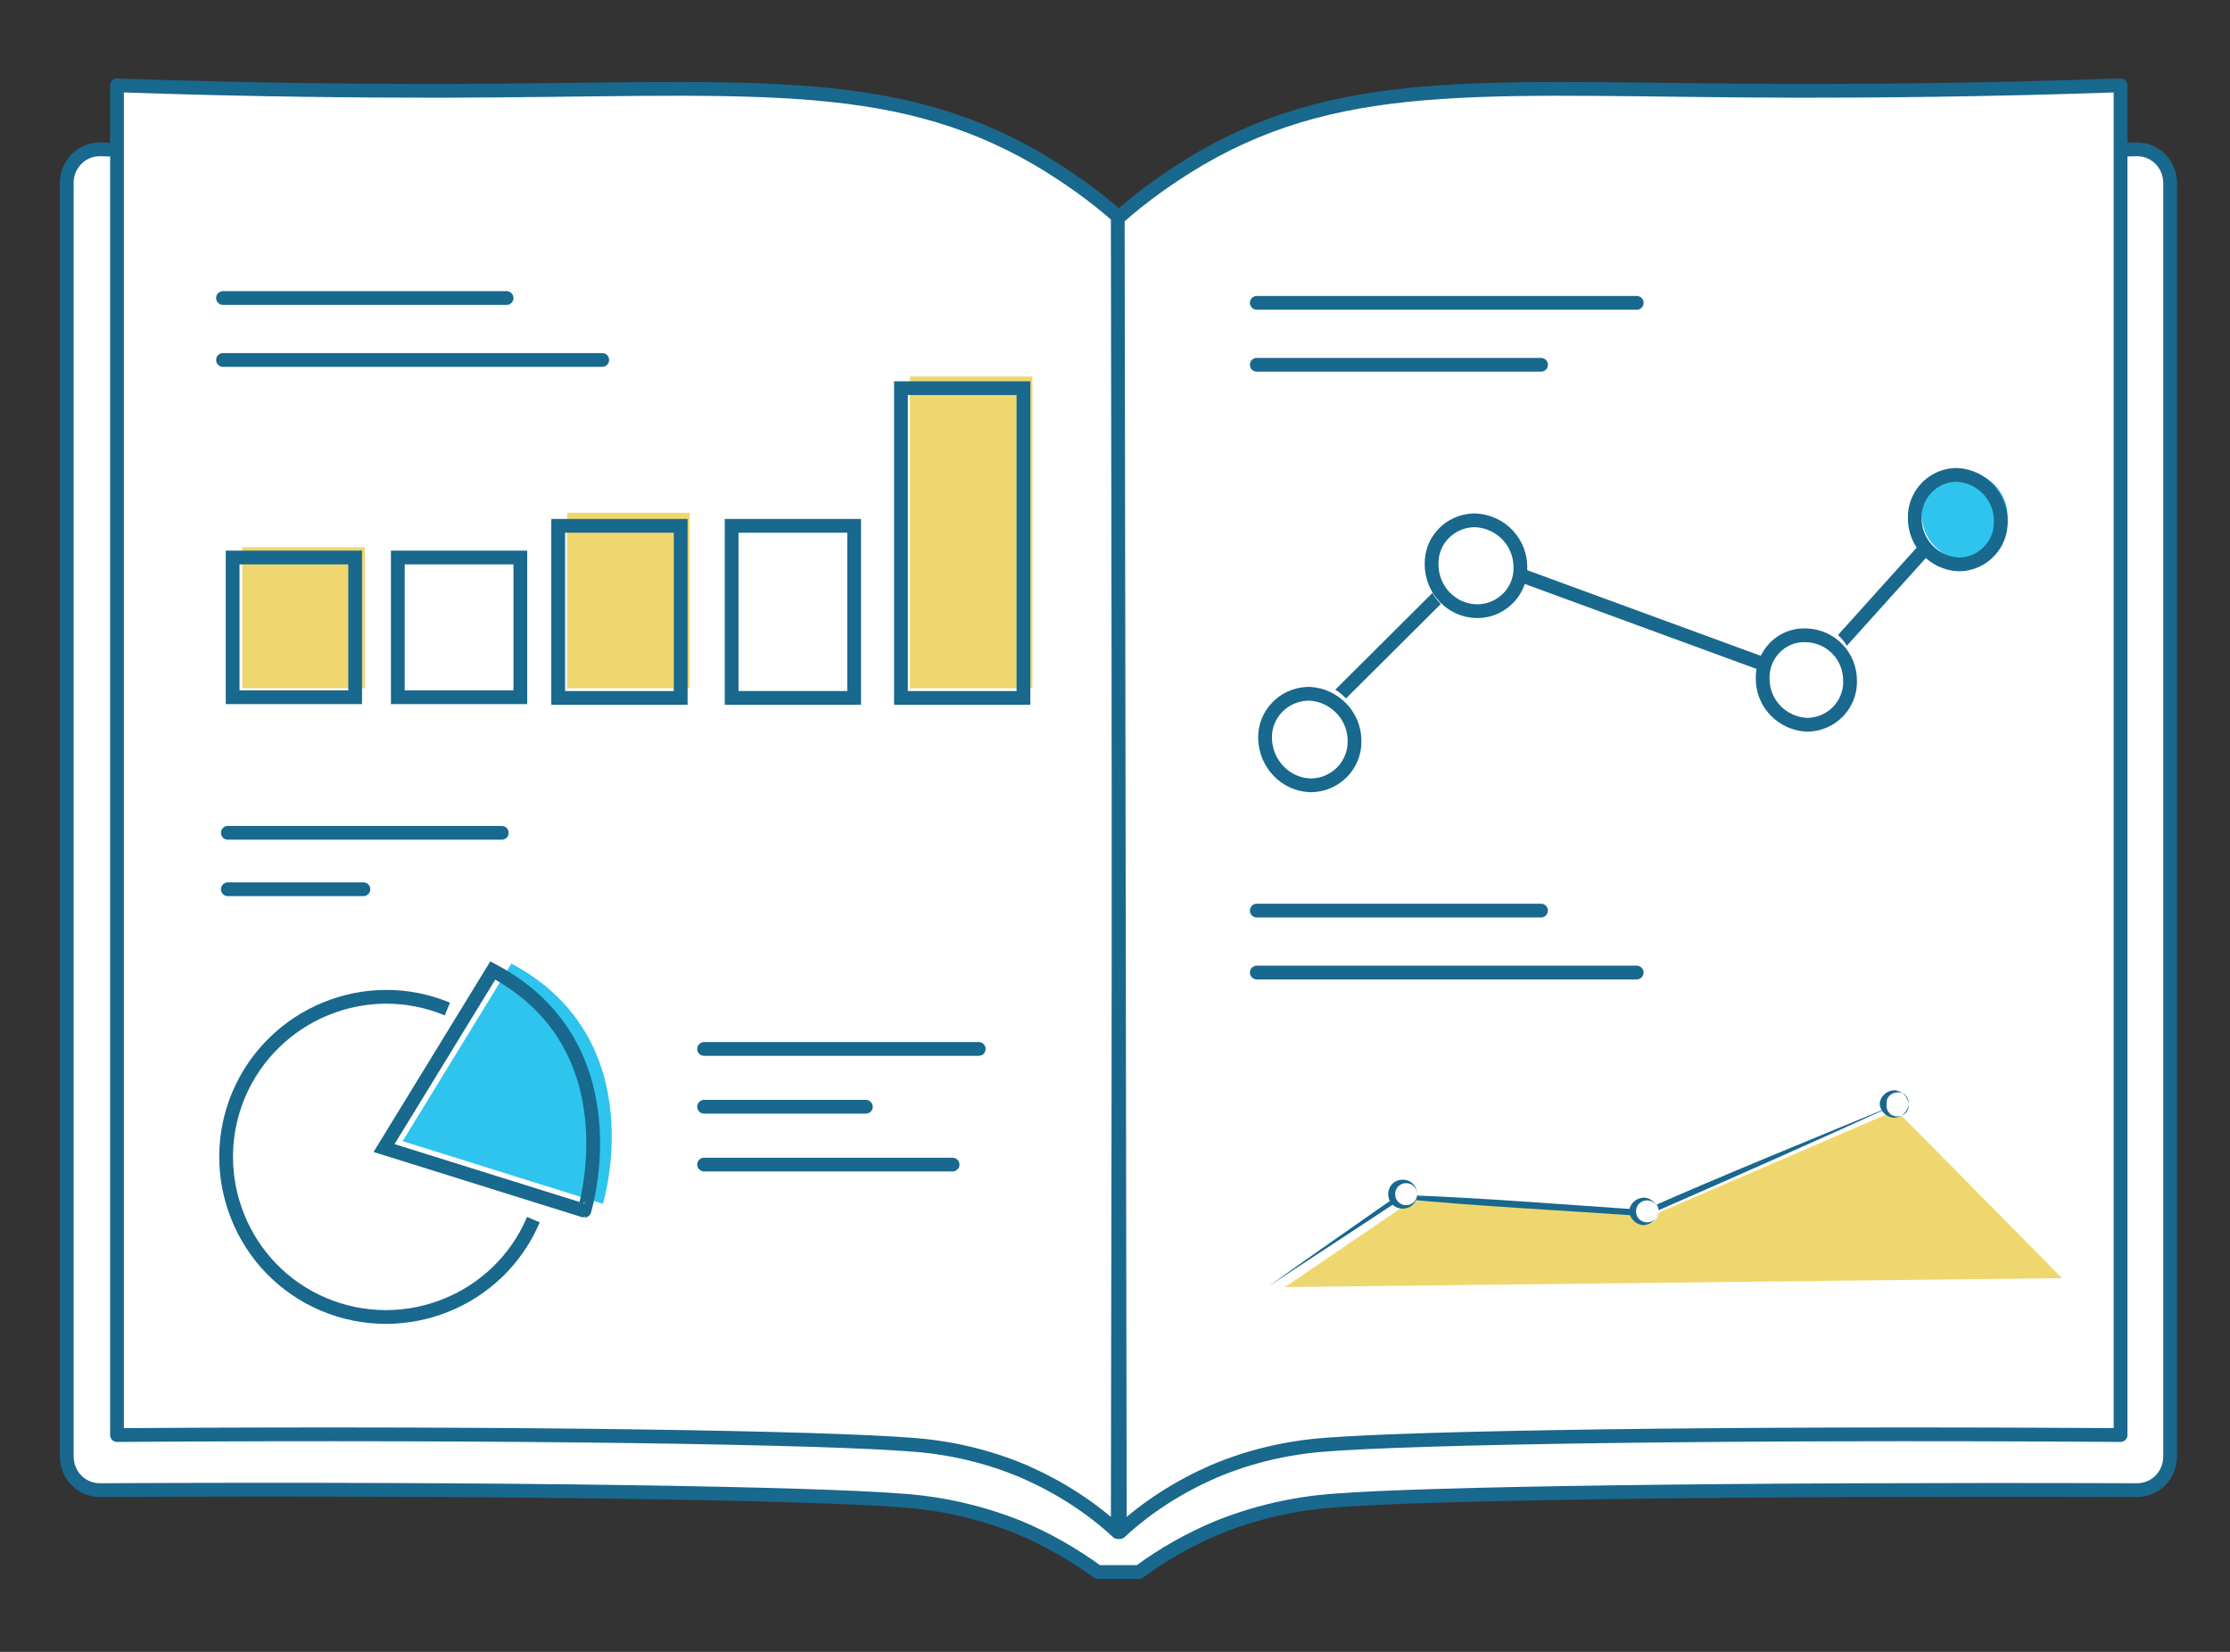 <?xml version="1.0" encoding="utf-8"?>
<!-- Generator: Adobe Illustrator 26.0.1, SVG Export Plug-In . SVG Version: 6.00 Build 0)  -->
<svg version="1.1" id="Layer_1" xmlns="http://www.w3.org/2000/svg" xmlns:xlink="http://www.w3.org/1999/xlink" x="0px" y="0px"
	 viewBox="0 0 324 240" style="enable-background:new 0 0 324 240;" xml:space="preserve">
<rect x="0" y="0" width="324" height="240" fill="#333333" stroke="none"/>
<style type="text/css">
	.st0{fill:#FFFFFF;stroke:#19688D;stroke-width:2;stroke-linejoin:round;}
	.st1{fill:#EFD76F;}
	.st2{fill:none;stroke:#19688D;stroke-width:2;stroke-miterlimit:10;}
	.st3{fill:none;stroke:#19688D;stroke-width:2;stroke-linecap:round;stroke-linejoin:round;}
	.st4{fill:#2EC4ED;}
	.st5{fill:#FFFFFF;}
	.st6{fill:#19688D;}
</style>
<path class="st0" d="M265.9,22.3c-46.1-0.2-68.2-2.6-91,9.8c-3.3,1.8-6.5,3.8-9.5,6.1c-1.7,1.3-4,1.3-5.7,0c-3-2.3-6.2-4.3-9.5-6.1
	c-22.8-12.5-44.9-10-91-9.8c-10.6,0-25.8,0-44.5-0.6c-2.7-0.1-4.9,2-5,4.7c0,0.1,0,0.1,0,0.2v185c0,2.7,2.1,4.9,4.8,4.9l0,0
	c59.9-0.3,103.8,0.5,116.4,1.5c5.9,0.4,11.6,1.7,17.1,3.9c4.1,1.7,7.9,3.9,11.5,6.5h6c3.5-2.6,7.4-4.8,11.5-6.5
	c5.5-2.2,11.2-3.5,17.1-3.9c12.6-1,56.5-1.7,116.4-1.5c2.7,0,4.8-2.2,4.8-4.9l0,0v-185c0-2.7-2.1-4.9-4.8-4.9c-0.1,0-0.1,0-0.2,0
	C291.7,22.2,276.5,22.3,265.9,22.3z"/>
<path class="st0" d="M162.7,31.7c-3.7-3.3-7.7-6.1-11.9-8.6c-21.7-12.6-42.8-10-86.7-9.9c-11,0-27.2-0.1-47.1-0.8v196.1
	c59.4-0.4,103.1,0.4,115.5,1.4c5.6,0.4,11.1,1.7,16.3,3.9c5,2.2,9.6,5.1,13.6,8.8C162.5,159.1,162.6,95.4,162.7,31.7z"/>
<path class="st0" d="M162.4,31.7c3.7-3.3,7.7-6.1,11.9-8.6c21.7-12.6,42.8-10,86.7-9.9c11,0,27.2-0.1,47.1-0.8v196.1
	c-59.4-0.4-103.1,0.4-115.5,1.4c-5.6,0.4-11.1,1.7-16.3,3.9c-5,2.2-9.6,5.1-13.6,8.8C162.6,159.1,162.5,95.4,162.4,31.7z"/>
<rect x="35.2" y="79.5" class="st1" width="17.8" height="20.5"/>
<rect x="33.8" y="81" class="st2" width="17.8" height="20.3"/>
<rect x="57.8" y="81" class="st2" width="17.8" height="20.3"/>
<rect x="82.4" y="74.5" class="st1" width="17.8" height="25.5"/>
<rect x="81.1" y="76.4" class="st2" width="17.8" height="25"/>
<rect x="106.3" y="76.4" class="st2" width="17.8" height="25"/>
<rect x="132.2" y="54.7" class="st1" width="17.8" height="45.3"/>
<rect x="130.9" y="56.4" class="st2" width="17.8" height="45"/>
<line class="st3" x1="32.4" y1="43.3" x2="73.6" y2="43.3"/>
<line class="st3" x1="32.4" y1="52.3" x2="87.5" y2="52.3"/>
<path class="st4" d="M74.3,140l-15.8,25.8l29.1,9.1C87.6,174.9,95,151,74.3,140z"/>
<path class="st2" d="M77.5,177.2c-5,11.8-18.7,17.3-30.5,12.3S29.7,170.8,34.7,159c5-11.7,18.5-17.3,30.3-12.4"/>
<path class="st2" d="M71.6,141l-15.8,25.8l29.1,9.1C84.9,175.9,92.3,152,71.6,141z"/>
<line class="st3" x1="33.1" y1="121" x2="72.9" y2="121"/>
<line class="st3" x1="102.3" y1="152.4" x2="142.2" y2="152.4"/>
<line class="st3" x1="102.3" y1="160.8" x2="125.8" y2="160.8"/>
<line class="st3" x1="102.3" y1="169.2" x2="138.4" y2="169.2"/>
<line class="st3" x1="33.1" y1="129.2" x2="52.8" y2="129.2"/>
<line class="st3" x1="182.6" y1="53" x2="223.9" y2="53"/>
<line class="st3" x1="182.6" y1="44" x2="237.8" y2="44"/>
<line class="st3" x1="182.6" y1="132.3" x2="223.9" y2="132.3"/>
<line class="st3" x1="182.6" y1="141.3" x2="237.8" y2="141.3"/>
<path class="st2" d="M188.7,106.9l25.8-25.7l48,17.6l17.2-19.1"/>
<path class="st5" d="M197.4,106c0.1,3.5-2.7,6.4-6.2,6.5c-0.1,0-0.2,0-0.3,0c-3.6-0.1-6.5-3.1-6.6-6.8c-0.1-3.5,2.7-6.4,6.2-6.5
	c0.1,0,0.2,0,0.3,0C194.4,99.4,197.3,102.4,197.4,106z"/>
<path class="st2" d="M196.8,107.6c0.1,3.5-2.7,6.4-6.2,6.5c-0.1,0-0.2,0-0.2,0c-3.6-0.1-6.5-3.1-6.6-6.8c-0.1-3.5,2.7-6.4,6.2-6.5
	c0.1,0,0.2,0,0.3,0C193.9,101,196.8,104,196.8,107.6z"/>
<path class="st5" d="M220.2,83.3c0.1,3.5-2.7,6.3-6.1,6.4c-0.1,0-0.2,0-0.3,0c-3.6-0.2-6.5-3.1-6.5-6.8c-0.1-3.5,2.7-6.3,6.1-6.4
	c0.1,0,0.2,0,0.3,0C217.4,76.7,220.2,79.7,220.2,83.3z"/>
<path class="st2" d="M220.9,82.4c0.1,3.5-2.7,6.3-6.1,6.4c-0.1,0-0.2,0-0.3,0c-3.6-0.1-6.5-3.1-6.5-6.8c-0.1-3.5,2.7-6.3,6.1-6.4
	c0.1,0,0.2,0,0.3,0C218.1,75.8,220.9,78.8,220.9,82.4z"/>
<path class="st5" d="M269.3,97.3c0.1,3.4-2.6,6.3-6,6.3c-0.1,0-0.2,0-0.3,0c-3.6-0.2-6.4-3.1-6.4-6.7c-0.1-3.4,2.6-6.3,6-6.4
	c0.1,0,0.2,0,0.3,0C266.5,90.8,269.3,93.7,269.3,97.3z"/>
<path class="st2" d="M268.8,98.9c0.1,3.4-2.6,6.3-6.1,6.4c-0.1,0-0.2,0-0.2,0c-3.6-0.2-6.4-3.1-6.4-6.7c-0.1-3.4,2.6-6.3,6-6.3
	c0.1,0,0.2,0,0.3,0C266,92.4,268.8,95.3,268.8,98.9z"/>
<path class="st4" d="M291.7,75.1c0.1,3.4-2.6,6.2-5.9,6.3c-0.1,0-0.2,0-0.3,0c-3.5-0.2-6.3-3.1-6.3-6.7c-0.1-3.4,2.6-6.2,5.9-6.3
	c0.1,0,0.2,0,0.3,0C289,68.7,291.7,71.6,291.7,75.1z"/>
<path class="st2" d="M290.7,75.7c0.1,3.4-2.6,6.2-5.9,6.3c-0.1,0-0.2,0-0.3,0c-3.5-0.2-6.3-3.1-6.3-6.7c-0.1-3.4,2.6-6.2,5.9-6.3
	c0.1,0,0.2,0,0.3,0C287.9,69.2,290.7,72.1,290.7,75.7z"/>
<path class="st1" d="M186.7,187l112.9-1.3l-24.1-24.4l-35.7,15.4l-34.6-2.3L186.7,187z"/>
<path class="st6" d="M275.6,160.4c-11.8,5.4-24.7,11.1-36.6,16.3c-11.5-0.8-24.8-1.5-35.4-2.5c-4.8,3.2-14.5,9.5-19.3,12.7
	c4.7-3.4,14.2-10,18.9-13.3c11.9,0.4,23.8,1.4,35.7,2.2C249.7,171,264,165.2,275.6,160.4L275.6,160.4z"/>
<circle class="st5" cx="204" cy="173.5" r="1.9"/>
<path class="st6" d="M205.9,173.5c0,1.2-0.9,2.1-2.1,2.1c-1.2,0-2.1-0.9-2.1-2.1c0-1.2,0.9-2.1,2.1-2.1S205.9,172.3,205.9,173.5z
	 M205.9,173.5c0-0.9-0.7-1.6-1.6-1.6c-0.9,0-1.6,0.7-1.6,1.6c0,0.9,0.7,1.6,1.6,1.6S205.9,174.4,205.9,173.5z"/>
<circle class="st5" cx="239.1" cy="176" r="1.9"/>
<path class="st6" d="M240.9,176c-0.1,1.2-1.1,2-2.2,2c-1-0.1-1.9-0.9-2-2c0.1-1.2,1.1-2,2.2-2C240,174.1,240.9,175,240.9,176z
	 M240.9,176c0-0.9-0.7-1.6-1.6-1.6s-1.6,0.7-1.6,1.6s0.7,1.6,1.6,1.6S240.9,176.9,240.9,176z"/>
<circle class="st5" cx="275.5" cy="160.4" r="1.9"/>
<path class="st6" d="M277.3,160.4c-0.1,1.2-1.1,2-2.2,2c-1-0.1-1.9-0.9-2-2c0.1-1.2,1.1-2,2.2-2
	C276.4,158.5,277.2,159.4,277.3,160.4z M277.3,160.4c0.1-0.9-0.6-1.7-1.5-1.7s-1.7,0.6-1.7,1.5c0,0.1,0,0.2,0,0.3
	c-0.1,0.9,0.6,1.7,1.5,1.7s1.7-0.6,1.7-1.5C277.3,160.6,277.3,160.5,277.3,160.4z"/>
</svg>

